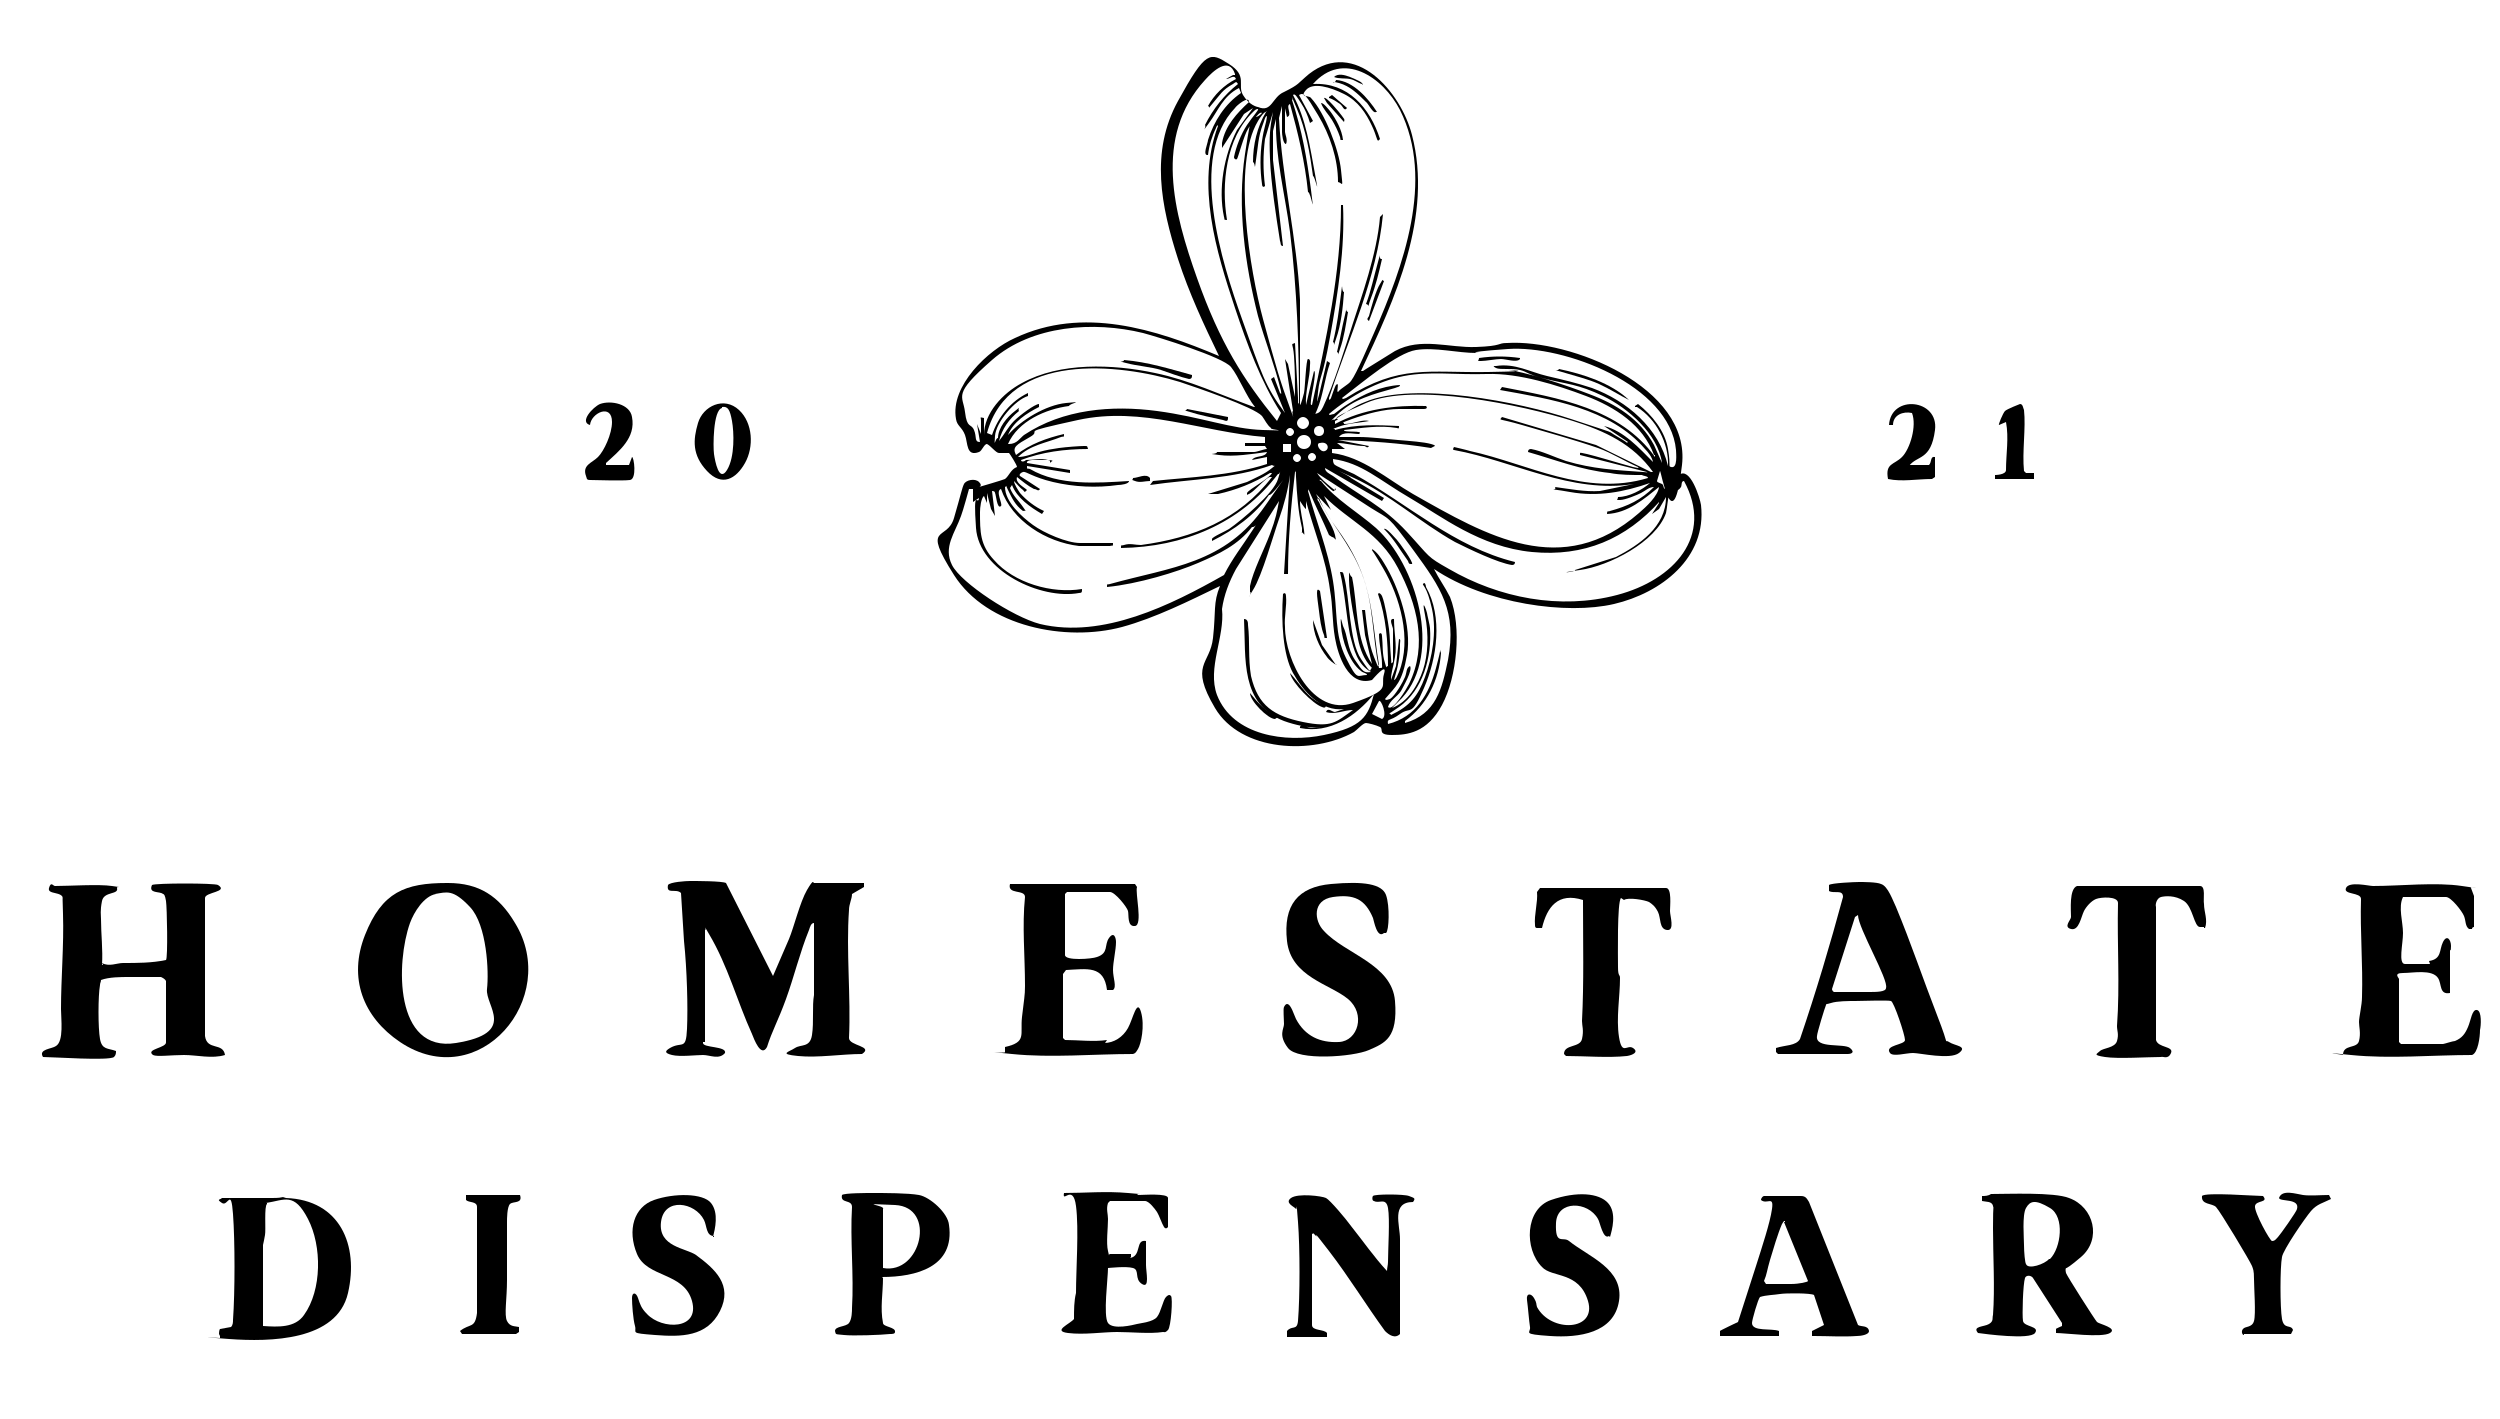 <svg xmlns="http://www.w3.org/2000/svg" id="Layer_1" viewBox="0 0 250 141.9"><path d="M136.6,36.9l2.9-1.8c2.6-1.4,5.4-.3,8.1-.4s2.1-.4,3.1-.4c6.3-.4,18.4,4.4,17.5,12.2s-2.1.5-2.2.6l-.3,1c0,.2.5.2.6.4s0,.5.5.4c1.2-.2.7-1,1.1-1.4,1.1-.9,2.1,2.3,2.2,3,.6,5.3-4,8.8-8.7,9.9s-12.8,0-18-3.5c.5,1,1.1,1.8,1.6,2.8,1.2,3,.7,8-.8,10.8s-3.5,3-5,3-.8-.6-1.2-.8-1.2-.4-1.4-.4c-.3,0-.9.7-1.2.9-4.1,2.3-11.3,2-13.9-2.4s-.5-4.3-.2-7,0-3.5.7-5.2c-3.1,1.5-6.5,3.2-9.8,4.1-5.6,1.5-13.5,0-16.8-5.2s-.7-3.3,0-5.7.8-3,1-3.4,1.1-.6,1.5-.2,0,.5,0,.5c0,0,2.4-.7,2.6-.8.4-.3.6-1,1.2-1.2,0-.2-.7-1.3-.8-1.4-.2,0-.7,0-1,0s-.8-.7-1.2-.9c-.3,0-.5.7-.8.8-1.3.5-1.1-.9-1.4-1.7s-.8-.9-.9-1.6c-.6-3.3,3.2-6.9,5.9-8.1,6.8-3.2,14-.9,20.4,1.8-1.5-3.1-3-6.3-4.1-9.7-1.7-5.3-2.8-10.7,0-15.8s3.2-4.9,5.1-3.7.8,2.1,1.4,3.1,1.4,1.2,1.5,1.2c1.4.6,1.4-1,2.6-1.5,1.6-.8,1.3-.8,2.5-1.8,4.6-3.6,9.2,1.8,10.3,6.1,2.1,8.1-1.7,16.4-5.1,23.6h.2ZM123.5,7.4c-.6-1.8-2.2-.3-3,.6-5.2,5.7-3.1,13.3-.8,19.8s4.6,10.1,8,14.3l.4-.8c-2-3.1-3.4-6.9-4.6-10.5-1.9-5.7-3.9-12.3-1.7-18.2,0-.2-.2.1-.2.2-.4.8-.7,1.8-.8,2.7-.6.1,0-1.2,0-1.5.6-1.9,1.7-3.6,3.3-4.7l-.2-.5c-1.6.8-2.1,2.3-3,3.5s-.2.4-.4.2c.8-1.6,1.9-3,3.3-4.1-.2-.3-.2-.2-.5,0-1.1.6-1.3,1.1-2,1.9s-.2.4-.5.3c.6-1.1,1.6-2.1,2.8-2.7-.2-.5-.6,0-1,0l.7-.4h.2ZM128.5,10.2v3c0,.2.3.8.1,1.2-.3,0-.4-1-.4-1.2v-2.6l-.3,1.2c.3,6.1,1.8,12,2.1,18.2v10.5c.1,0,.4-1.2.4-1.2.1-.4.2-3.4.4-3.4.3,0,.2.5.2.6,0,1.3-.5,2.7-.4,4l.8-3.4c.3,0-.3,2.6-.3,2.9s-.1.5.1.5c1.4-6.6,2.9-13.2,2.9-20h.2c.2,4.3-.5,8.8-1.3,13.2s-1,3.7-1.2,5.5,0,.5.1.3l.8-3.4.3.2c-.5,1.4-.7,3.3-1.3,4.7s-.3.2-.4.4c.6,0,.8-.3,1-.7,1.1-2.3,2.2-5.9,3-8.4s2.4-6.9,2.7-10.6l.3-.3c-.6,6.4-3.4,12.3-5.4,18.4,0,.4.2,0,.2,0s.4-1.2.5-1.3c.4-.4,0,.7.2.7.3-.4,1-.7,1.3-1.1.6-.8,1.8-3.7,2.3-4.8,2.9-6.6,6.1-15.3,2.6-22.3-1.7-3.3-5.7-6-8.7-2.6,3.5-.2,5.7,2.4,6.7,5.5-.1.1-.2.3-.3,0s-.3-.9-.5-1.3c-.6-1.3-1.4-2.5-2.8-3.2s-3.1-1.2-3.8-.4.3.5.5.8c1.4,1.5,2.8,5.2,3,7.2s.2,1.3-.3,1.2c0-2.3-.8-4.7-2-6.7s-1.4-2.3-1.9-2l1.4,2.6-.3.2c-.2-.7-.5-1.4-.9-2s-.6-1-.8-.8c1.3,2.4,1.7,5.2,2.2,7.9.5,2.7,0,.2-.2.2-.3-2.2-.7-4.6-1.6-6.7s-.3-.8-.5-.9c1,3,1.5,5.9,1.9,9s0,.2-.3.2c-.3-3-1-5.9-1.8-8.8-.5.2.3,1.1-.3,1.3l-.3-1.3v-.2ZM122.2,14.3c.3-1.7,1.5-3,2.7-4.1,0-.7-1.3.4-1.4.6-4.7,4.9-1.3,15.5.7,21.1,2,5.6,2.3,6.7,4.3,9.4l-1.4-3.4.3-.2.6,1.6c.2.2.1,0,.1-.2-.6-2.5-1.6-5-2.3-7.5-1.3-5.1-2.1-10.9-1.3-16.2s.6-2.9,1.7-4.1c-.3-.3-1.3,1.4-1.4,1.6-.4.6-1,2.9-1.1,3s-.3,0-.3-.2c.2-1,.7-2.3,1.3-3.2s1.2-1.5,1.1-1.6c-.2,0-.3.1-.5.3-2.7,2.6-3.2,7.2-2.6,10.8-.4,0-.2-.1-.3-.3-.6-2.8,0-6.2,1.3-8.7l1.6-2.2-.9.6-2.2,3.4v-.5ZM126.7,11.2c-.2-.2-.8.7-.9.9-2.6,4.3-.8,15,.5,19.8s1.7,6.2,2.7,8.9c1,2.7,0,.4.3.3l-.8-5.2.3.5.7,3.3c0-1.4,0-2.7-.1-4.1s-.4-1.1.1-1.3c.1,1.8.2,3.7.3,5.5s-.1.5.1.5c0-5.7-.2-11.4-.9-17.1-.5-3.8-1.5-7.5-1.4-11.3l-.3,1.2v2.9l1,8.6c-.3,0-.2-.3-.3-.5-.4-2.5-.9-5.8-1-8.2s0-3.1.3-4.7l-.8,2.7c-.2,1.6-.2,3.1,0,4.7-.2.2-.3,0-.3-.2-.2-1.4-.2-2.9,0-4.3s.4-1.6.5-2.5c-.2,0-.3.6-.4.8-.5,1.3-.5,2.3-.7,3.6-.2,1.3,0,.4-.3.2,0-1.7.4-3.5,1.3-5h0ZM125.5,40.7c-.9-1.1-1.6-3-2.4-4s-7.3-3-8.8-3.4c-4.9-1.2-11.1-.8-15.1,2.7s-2.9,3.5-2.7,5.2.6,1.1.9,1.8,0,1.2.6,1.2l-.3-1.8.4,1c0-.4,0-.9,0-1.3s-.2-.4.3-.3c0,.4,0,.8,0,1.2s0,.5,0,.5c0-2.2,1.9-4.2,3.8-5.2,3.8-2.1,9.1-1.9,13.3-1,3.4.7,6.6,2.2,9.9,3.4ZM163.5,40.6l.3-.2c1.4,1.1,2.7,2.7,3,4.5s0,1.7.3,1.8c.7.2.5-1.4.5-1.7-.6-6.5-11.2-10.5-16.8-10.1s-2.1.4-3.1.4c-2,0-4.2-.6-6.1-.3s-5.3,3.2-7.4,4.8c.1.2.3,0,.4,0,5.4-3.4,8.2-2.5,14.2-2.6s1.1-.2,1.7-.2c1.7,0,6.6,1.7,8.4,2.4,2.7,1,5.1,2.5,6.5,5.1l.8,1.8c-.4-2.9-3.4-5.5-5.9-6.7s-3.7-1.2-5.7-1.7-1.8-.7-2.6-.9-2,0-2.4-.2-.2-.2,0-.2c1.9-.3,3.4.6,5.1,1s3,.7,4.5,1.2c3.5,1.3,6.7,4,7.6,7.8.1-2.3-1.2-4.7-3.1-5.9h-.2ZM100.9,44.4c.8,0,1.1-.6,1.5-.9,3.9-2.6,8.8-3,13.3-2.4s7.4,1.8,10.6,1.9.6,0,.8-.2c-.4-.3-.6-.8-.9-1.2-.8-.9-6.7-2.9-8.2-3.4-6.2-1.9-17.1-3-19.3,5.1l.5.2c.6-1.8,1.9-3.4,3.6-4.2v.3c-1.3.4-3.2,2.6-3.3,4s0,.2.3.2c0-1,.9-2.1,1.7-2.7s.2-.3.4,0c-1,.8-1.7,1.8-2,3,.5-.6.9-1.4,1.5-2s2.1-1.7,2.5-1.7v.3c-1.2.6-2.6,1.5-3.1,2.8,1.3-1.5,3.8-3,5.8-3.2s.4,0,.3.3c-2.3.3-5.1,1.5-6.1,3.8h0ZM165.4,45.5c-1.1-3-3.9-4.8-6.8-5.9s-6.7-2.3-9.9-2.2-5.7-.3-8.3.2-5.4,2-7.5,3.8c0,.2.3,0,.5,0,.4-.3.9-.7,1.4-1,1.6-1,3.3-1.8,5.2-1.9,0,.2-.3.2-.5.3-2.1.6-4.2,1.1-5.8,2.7s-.4.2-.3.5c1-.6,2-1.4,3.1-1.8,4.9-2.1,15.5,0,20.6,1.7s3.3,1,4.7,1.8.7.6,1,.5l-2.4-1.6c2,.5,3.5,2.2,4.9,3.6-.1-.5-.5-1-.8-1.3-3.5-4.1-9.5-5-14.5-5.9l.2-.3c5.6,1.1,11.8,2.1,15.3,7v-.2ZM165.3,47.2c-2-2.8-4.8-4.1-8-5.1-5.1-1.6-15.9-3.9-20.7-1.8s-2,1.3-3.1,1.8v.3c2.8-1.5,6-1.9,9.1-1.8.2.2,0,.3-.2.3h-2.5c-1.5,0-3.3.5-4.7,1s-.7.3-.8.5c.6,0,1.2-.2,1.7-.3s.8,0,.8,0c-1,.2-2.1.2-3.1.6s-.3,0-.3.3c2.1-.6,4.3-.5,6.4-.4,0,.2,0,.3-.2.2-1.8-.3-3.5,0-5.3.2-.1.3,2.1,0,1.5.4-.6,0-1.6-.3-2,.3h2c1.2,0,2.7.2,3.9.3s2.6.2,3.3.4.3.2,0,.4c-3.1-.5-6.2-.7-9.3-.8l3.1.6c-.2.3-.3,0-.5,0-.9,0-1.8-.3-2.7-.3l.8.6h-1.3v.4c3.1.4,5.5,2.6,8.1,4.1,7.4,4.2,14.9,8.6,22.6,1.9.7-.6,1.9-1.7,2-2.6-1.5,1.2-3.1,2.6-5.2,2.7,0-.4.1-.2.3-.3,1.8-.5,3.1-1.1,4.4-2.4-.5,0-.9.4-1.3.6s-1.6.7-2.1.7-.2,0-.2-.3c1.1,0,2.4-.7,3.2-1.4-2.6.9-5.2,1.4-8,.9s-1.2,0-1.5-.5c1.5.2,3,.5,4.5.4l3.4-.7c-6.3,1-12-2.3-18-3.4-.2,0,0-.3,0-.3,0,0,1.3.3,1.6.4,5.9,1.3,11.5,4.6,17.8,2.7,0-.2-.5-.2-.6-.3-1,0-2.2,0-3.2-.2-2.9-.3-5.4-1.3-8.2-2.1q0-.3.3-.3c1.1.2,2.3.8,3.5,1.2,2.7.8,4.9.9,7.7,1.1s.5.2.4,0l-6.7-1.7v-.2c0-.2,4.5,1.2,5.3,1.4s.5,0,.5,0c-1.4-.6-2.6-1.4-4-1.9-2.3-.8-5.2-1.6-7.6-2.3s-2.3-.4-2-.8l9.4,2.8,5.5,2.7h.2ZM105.3,46h-2s-.7,0-.6.3l4.3.7v.3l-4.3-.7c0,.4,0,.2.3.3,2.9,1.7,6.7,1.4,9.9,1.2,0,.3-.8.4-1.1.4-2.1.3-4.4.2-6.5-.3s-2.7-1.1-3-1-.4.3-.3.4l2,1.3c-.2.3-.3,0-.6,0-.6-.3-1.2-.8-1.7-1.2-.2.6.7,1,1,1.3-.3.3-.2.2-.4,0-.3-.2-.6-.6-.9-.9,0,.3.4.9.6,1.2.6.7,1.5,1.4,2.4,1.8l-.2.3c-1.2-.7-2.5-1.6-3-2.9l-.2.3c.3.8.9,1.3,1.3,1.9s.3.3,0,.4c-.8-.6-1.1-1.3-1.5-2.1s0-.4-.3-.3c0,1.5,1.7,3,2.8,3.8s3.4,1.8,4.7,1.8h3.3c0,.4,0,.2-.3.3-.5,0-2.5,0-3.1,0-3.3-.4-6.7-2.5-7.8-5.7-.6.2.2,1.5,0,1.7-.4.4-.5-1.2-.6-1.3q0-.2-.3-.2l.3,2.5-.4-.7-.4-1.6v1l-.3-.7c-.3.2-.4,1.2-.4,1.6,0,2,0,3.3,1.4,4.8,2,2.3,5.8,3.4,8.8,2.9,0,.3,0,.4-.3.4-3.8.7-10-2.2-10.3-6.5s.2-2.1.3-3l-.6.4v-1.3h-.4c0,0-.6,2.2-.8,2.7-.6,1.7-1.8,3.1-.9,4.9s6.1,5.2,8.8,5.9c6.3,1.5,13.1-1.9,18.4-4.9.8-1.6,1.9-3,2.8-4.4s.4-.3,0-.4c-1.4,1.8-3.3,2.7-5.4,3.6s-6,2.1-9.1,2.4c0-.4,0-.2.3-.3,6.1-1.7,11.5-2,15.5-7.8,4-5.8.8-.9.4-1.1-1.4,2-3.5,3.5-5.7,4.6,0,0,0,0,0-.2,0-.2,1.4-.8,1.7-1,1.3-.9,4.5-3.6,4.9-5s.2-.4,0-.5c-3.8,5-9.5,7.3-15.7,7.4,0-.4,0-.2.3-.3.6-.2,1.1,0,1.7,0,5.2-.7,9.8-2.5,13.1-6.8,0,0,0,0-.2,0-.3,0-1.4,1.2-1.8,1.5s-.4.2-.5.3c0,0,0,0,0-.2.2-.4,2.2-1.4,2.5-2h-.2c-1.6,1-3.4,1.7-5.2,2.1h-1l3.9-1.2c.8-.4,1.8-.8,2.5-1.4s.4,0,0-.3c-3.9,1.4-8.1,1.4-12.2,2l.3-.4c3.8-.4,7.7-.5,11.4-1.7v-.7c0,0-1.5.3-1.5.3.3-.5,1.3-.2,1.5-.8-1.5.2-3.3.5-4.8.3s-.2,0-.2-.3h3.7c.3,0,1-.3,1.3-.3l-.2-.3h-2v-.3h2v-.6c-6.3-.5-12.3-3.1-18.7-1.7s-3.4.9-4.8,1.7-1.8,1-1.4,1.8c1.4-1.1,3.1-1.7,4.8-2.1,0,.4,0,.2-.3.3-1.5.6-3.1.8-4.3,2,.7,0,1.4-.3,2.1-.5s1.3-.3,2-.4,2.1-.2,2.5-.2.3,0,.4.3c-2.3,0-4.6.3-6.7,1.1,0,.2.3.2.5,0,.7,0,1.5-.2,2.2,0s.4,0,.2.3v-.2ZM130.9,42.3c0-.3-.3-.6-.6-.6s-.6.3-.6.6.3.6.6.6.6-.3.6-.6ZM132.4,43.1c0-.3-.2-.5-.5-.5s-.5.2-.5.5.2.5.5.5.5-.2.5-.5ZM129.4,43.2c0-.2-.2-.4-.4-.4s-.4.2-.4.4.2.4.4.4.4-.2.4-.4ZM131.1,44.2c0-.4-.3-.7-.7-.7s-.7.3-.7.7.3.7.7.7.7-.3.7-.7ZM129.1,45v-.6h-.8v.8h.8v-.2ZM132,44.3c-.5,0,0,1,.5.8s.3-1-.5-.8ZM131.6,45.7c0-.2-.2-.4-.4-.4s-.4.2-.4.4.2.4.4.4.4-.2.4-.4ZM130.1,45.8c0-.2-.2-.4-.4-.4s-.4.2-.4.4.2.4.4.4.4-.2.4-.4ZM166,50.1c-3.4,3.8-7.6,5.6-12.8,5.1s-9.1-3.6-12.2-5.4-4.8-3.5-7.7-3.9c0,.2,0,.3.1.5s1.6.8,2,1c5.4,3,10,7.3,16.1,8.8q0,.3-.3.3c-1.4-.2-4.3-1.6-5.7-2.3-3.4-1.9-6.6-4.8-10.1-6.4s-.5-.3-.3,0l3.3,2-.2.3-5.7-3.3c0,.4.5.6.8.8,2.7,2,5,3,7.4,5.6s1.9,2.4,4.2,3.7c5,2.9,11.1,4.1,16.8,2.6s9.7-5.9,6.7-11.4c-.3,0-.2.4-.3.6-.3.5-1.1.6-1.2.8s-.2,1.4-.3,1.8c-1,2.9-5.7,5.3-8.6,5.7s-.3.2-.5,0l4.1-1.3c2.3-1.2,5-3,5-6l-.7,1.2-.7.5.7-1.1v-.2ZM130.2,52.8c-.4-1.7-.5-3.3-.6-5.1s.1-.5-.1-.5c-.4,3.4-.7,6.8-.7,10.2h-.4l.6-9.9c-.2,1.5-.6,3-1.1,4.4s-1.7,5.7-2.6,7.1,0,.2-.3.2v-.6c.3-1.5,1.4-3.6,2-5.2s.7-2.2.9-3.3l-4.3,6.8c-.7,1.3-1.2,2.6-1.4,4,.3,2.8-1.5,5.9-.5,8.6,1.6,4.1,6.9,4.8,10.7,4s4.4-1.8,5-4.1c-1.8,2.2-4.4,4-7.4,3.4-.1-.5.8,0,1.2,0s.9,0,.9,0c-1.2,0-2.6-.3-3.7-.7-4.4-1.7-3.8-6.2-4-10.2.4,0,.4.4.4.6.2,1.7,0,3.3.3,5.1.7,3,2.3,4,5.2,4.6,2.9.6,3.3,0,5-1.2-.9,0-1.8.5-2.7.2.2-.5.6,0,.9,0l.9-.3c-2.3.3-4.1-1.8-5.1-3.6s-1.2-5.1-1-7.9c.2-.2.3,0,.3.2.1,1-.2,2.1-.1,3.1,0,3.3,2.8,9,6.8,7.6s2.7-1.6,3.1-2.9-1.1.5-1.2.6c-2.4.7-3.4-2.5-3.7-4.2s-.2-3.2-.5-4.8c-.4-3.1-1.6-5.9-2.4-8.9v.8c-.1,0-.6-.8-.6-.8,0,1,.3,2,.4,2.9s0,.2-.3.2h.1ZM140.5,72.3c3.1-.9,3.7-3.4,4.3-6.3.9-4.9-.7-7.2-3.4-10.9s-2.4-3.1-4.3-4.3l-5.4-3.5c.4.6.9,1,1.5,1.5s.3,0,.3,0c0,0,0,.4-.2.3s-.8-.7-1.1-1-.3,0-.1,0c1.4,1.8,3.8,3.2,5.5,4.7,4,3.6,6.7,12.5,2.6,17l-1,1c1.6-.6,2.6-2.3,3.1-3.8s.6-3.5.2-5.5.2-.3.2-.2.3,1.3.3,1.5c.2,2.9-.7,6.2-3.1,7.9s-1,.2-.8.8c1.9-.9,2.7-1.9,3.4-3.8s1.2-4.5.7-6.8-1-2.4-.9-2.5c.2-.3.3.2.3.3,1.7,3,1.1,7.1-.2,10.1s-1.3,1.8-2.4,2.6-1.3.4-1.2,1c2.8-.7,4.1-3,4.8-5.6s.3-1.8.5-1.5c-.2,2.7-1.4,5.2-3.6,6.8h0ZM132.9,53.5c-.6-1.4-1.3-2.8-1.9-4.2s0-.4-.2-.2c.8,3,2,5.9,2.5,9s.1,5.3,1.3,7.7c1.2,2.4,1.1,1.7,2.1,1.7,0-.2-.4-.2-.6-.4-1.2-.9-1.9-3.1-2-4.5s.1-.3.2,0c.5,1,.4,2.2,1.2,3.4s.9,1.3,1.6,1.2c-1.4-.8-1.7-2.2-2.1-3.7-.4-2.1-.5-4.2-1-6.3.3,0,.3,0,.4.4.6,2.3.5,6.5,1.7,8.3s.8,1,1.1.9c-.8-.8-1.2-1.9-1.4-2.9s-.9-4.5-.9-5.9,0-.4.3-.3c.6,2.9.3,6.2,2,8.7l-.7-2.9-.3-2.5h.3c.2,1.6.3,3.2.9,4.7s.3.7.5.8c-.6-3.6-.6-6.8-2.1-10.1s-2.9-4.1-3.9-6.6c-.3,0-.1.3,0,.4.4,1,1.4,2.4,1.6,3.3s0,.2-.3.2l-.3-.2ZM139.3,66.2v-3.3c0-.2-.5-1.1.1-1,0,1.3.3,2.6.1,3.8s-.4,1.5-.4,2.3l.5-1.4.3-2.7c.2,0,.1.3.1.5,0,1.3-.2,2.3-.6,3.6.2,0,.4-.6.5-.8,1.3-3.3.1-7.5-1.6-10.4s-.9-1.2-1.1-1.9c.5.3.9.9,1.2,1.4,1.5,2.4,2.8,6.4,2.3,9.2s-1.1,3.1-2.2,4.4c.1.2.4,0,.5,0,.5-.3,1.3-1.7,1.5-2.2s.1-.9.5-1.1c.3.4-.7,2.1-.9,2.5-.4.6-1.1.9-1.3,1.6.5.5,1.9-1.9,2.1-2.3,1.9-3.9.8-8-1.1-11.6s-4.8-4.6-7.4-7.2l.7,1.4-1.5-1.6c1.4,2.9,3.4,4.9,4.6,8s1,6.2,1.7,9.4c.4,0,.3,0,.3-.4,0-.9-.3-2-.3-3,.2-.2.3,0,.3.2.1.9,0,1.8.3,2.7s-.1.4.3.3c0-2.4-.2-4.9-1-7.2.1-.2.3,0,.4.2.3.7.6,2.6.7,3.3s.1,1.9.2,2.9-.1.5.1.5h0ZM137.9,70.1l-.7,1.3,1,.5c.6-.3-.1-2-.3-1.8Z"></path><path d="M70.3,104.3c0,.5,2.4.3,2.2,1-.6.7-1.5.2-2.2.2s-2.3.2-3.1,0-.7-.4-.2-.7c1.2-.7,1.6.3,1.7-1.9s0-5.9-.3-8.8l-.3-4.8c-.5-.5-1.5.2-1.3-.8.2-.3,1.8-.4,2.2-.4.7,0,3.2,0,3.6.2l4.7,9.3c.5-1.2,1.1-2.5,1.6-3.7s1.1-3.7,1.8-4.9.6-.7.7-.7h5v.4c0,0-1.2.7-1.2.7,0,.5-.3,1-.3,1.6-.3,4.1.2,8.7,0,12.8,0,.8,2.5.8,1.3,1.6-2,0-4.4.4-6.4.2s-.9-.4-.3-.8,1.5,0,1.7-1.3,0-2.9.2-4v-7.2c-.3,0-.4.4-.5.7-.9,2.2-1.5,4.7-2.3,6.9s-1.4,3.2-1.9,4.8c-.6,1.1-1.3-.8-1.5-1.3-1.5-3.3-2.4-6.8-4.3-10s0-.4-.4-.4v11.2h-.2Z"></path><path d="M10.2,96.3c.7.4,1.5,0,2.1,0,1.4,0,2.9,0,4.3-.3.2-.2.1-5.3,0-5.9s-.2-.7-.3-.7c-.3-.3-1.5,0-1.1-.9.3-.2,6.3-.2,6.6,0,1.1.7-1.3.7-1.3,1.3v13.8c.2,1.5,1.8.6,2,1.9-1.3.4-2.8,0-4.1,0s-2.7.2-3.1,0c-.8-.6,1.4-.7,1.3-1.3v-6.1c-.1-.2-.3-.3-.5-.4-.7,0-2.4,0-3.2,0s-2,0-2.8.3c0,.2-.1.3-.1.5-.2,1.1-.2,4.3,0,5.4s.8.9,1.6,1.2c0,.2,0,.4-.2.6-.5.4-6.1,0-7.1,0-.5-.8.9-.8,1.3-1.1.8-.5.5-2.7.5-3.7,0-3.1.3-6.4.2-9.5s0-1.2,0-1.5c0-.8-1.6-.4-1.4-1.1s.4-.2.6-.2c1.4,0,4.4-.2,5.7,0s.4,0,.5.2c.2.7-1.3.3-1.5,1.3s-.1,1.4-.1,1.8c0,1.5.2,3.1.1,4.6h.1Z"></path><path d="M44.8,88.3c3.1,0,5.1,1.3,6.7,4,4.6,7.5-3.6,17.2-11.5,11.9-3.7-2.5-5.2-6.4-3.5-10.7s4-5.2,8.2-5.2h0ZM43.6,89.4c-1.2.2-2.2,1.8-2.6,2.9-1.4,3.9-1.6,13,4.6,12s2.9-3.7,3.1-5.4,0-6.4-1.7-8.2-2.3-1.5-3.5-1.3h.1Z"></path><path d="M177.8,105.4l-.2-.2v-.4c.9-.3,2-.2,2.4-.9,1.6-4.7,3-9.4,4.3-14.2,0-.8-.9-.3-1.4-.6v-.6c.2-.2,2.6-.3,3-.3s1.8,0,2.2.2c.7.2,1.2,1.7,1.5,2.3,1.5,3.6,2.7,7.2,4.1,10.8s.6,2.3,1.2,2.7,1.9.4,1,1.1-3.9,0-4.6,0-2,.4-2.3,0c-.6-.8,1.5-.8,1.5-1.3s-1.1-3.8-1.4-3.9-3,0-3.6,0-1.8,0-2.4.2-.4,0-.5.2-.9,2.8-.9,3.1c-.2,1.3,2.7.7,3.3,1.2s0,.6-.2.6h-7.1,0ZM185.8,91.5l-.3.2-2.3,7.2c0,0,0,.2.2.3.5,0,2.8,0,3.5,0s1.7,0,1.7-.4c.3-.8-2.8-6-2.8-7.3h0Z"></path><path d="M242.9,96.1c1.3-.2,1-1.1,1.4-1.9s.8-.2.8.4-.1.4-.1.4v4.3c-1.1.2-.8-.9-1.2-1.5-.6-.9-2.5-.5-3.5-.5s-.4.5-.4.6v6.3l.2.2h4.2c.1,0,1-.3,1.2-.3.7-.3,1-.7,1.3-1.4s.4-1.8.9-1.7.4,1.6.3,2c0,.7-.2,2.3-.8,2.5-3.9,0-8.2.4-12.1,0s-.5,0-.8,0c0-1.1,1.4-.6,1.6-1.4s0-1.4,0-1.9.3-1.7.3-2.5c.1-3.3-.2-6.5-.1-9.8,0-.7-1.8-.4-1.5-1.1s2.3-.2,2.7-.2c2.7,0,6.3-.4,8.9,0s.6,0,.9.2l.3.8v3.1s-.2,0-.2.2h-.3c-.4-.3-.3-.8-.5-1.3s-1.3-1.9-1.8-1.9h-4.3c-.5,1,0,2.5,0,3.6s-.5,3.1.2,3.1,1.9,0,2.5,0h0Z"></path><path d="M110.4,104.3c1,0,1.9-.6,2.4-1.5s.9-3,1.3-1.6,0,3.2-.3,3.7-.3.4-.5.5c-3.9,0-8.2.4-12.1,0s-.5,0-.7-.2v-.5c2.2-.5,1.5-1.2,1.7-3s.3-2.1.3-3.1c0-3-.3-6,0-8.9,0-.8-1.8-.2-1.5-1.3h12.5l.2.3c-.2.6.6,3.8-.2,3.9s-.6-1.1-.7-1.5-1.3-1.9-1.8-1.9h-4.3l-.2.2v6.1c0,.6,2.7.4,3.2.2,1.2-.4.7-1.2,1.2-1.9s.7,0,.7.4c0,.8-.3,2-.3,2.8s.4,1.7,0,2h-.6c-.3-2.5-2-2.1-4.1-2l-.3.4v6.4l.2.2c1.3,0,2.9.2,4.2,0l-.2.3Z"></path><path d="M138.4,93.3c-.7.6-1-1.2-1.1-1.5-.8-1.9-1.9-2.4-4-2.1s-1.9,2.4-.9,3.4c2.1,2.3,6.8,3.3,7.1,7s-1,4.2-2.6,4.9-7.1,1.1-8.1-.2-.4-1.9-.4-2.4-.1-1.5,0-1.7.2-.3.3-.3c.4,0,.7,1.1.9,1.5.9,1.7,2.4,2.4,4.3,2.3s2.7-2.8.9-4.3-5.7-2.2-6.1-5.8,1.1-5.4,4.4-5.7,5.1,0,5.5,1.1.3,3.6,0,3.8h-.2Z"></path><path d="M206.6,126.8c-.1.2,0,.4,0,.5.1.3,2.9,4.7,3.1,4.9s2.1.6,1.3,1.1-4.5,0-5.4,0v-.4c-.1,0,.6-.3.6-.3v-.3l-2.9-4.5c-.2-.3-.7-.3-.8,0-.2.6-.3,3.7-.2,4.3s1.7.5,1.2,1.2-5,.1-5.7,0c-.6-.7.6-.6,1.1-.9s.3-.6.4-.9c.2-2.7,0-5.9,0-8.7s.1-1.7,0-2.2-.7-.4-1.1-.5v-.5c.3,0,.6,0,.9-.2,1.7,0,6.3-.2,7.8.4,2.5.9,3.3,4.1,1.2,5.9s-1.5.9-1.6,1h0ZM205,125.9c1.1-1.1,1.5-4.2,0-5.1s-2-.7-2.4,0-.2,3-.2,3.7.1,1.8.2,1.9c.2.6,1.9,0,2.3-.5h0Z"></path><path d="M21.9,133.4s0-.4.1-.5l1.1-.2c.2-.2.2-.5.2-.7.2-2.8.2-7.9,0-10.6s-.5-.7-1.1-1.1-.2-.3,0-.5c0,0,.3,0,.4,0,1.3,0,3.2,0,4.6,0s.8-.2,1.4,0c5.4.2,7.3,4.7,6.2,9.5s-7.8,4.9-11.9,4.6-.9-.1-.9-.1v-.2ZM26.7,120.4c-.3.2-.1,2.6-.2,3.1s-.1.6-.2,1v8.1c1.5.1,3.2.2,4.1-1.1,1.8-2.5,1.8-6.9.4-9.6s-2.3-1.9-4.2-1.6h.1Z"></path><path d="M220.4,92.7h-.4c-.6,0-.7-2-1.6-2.6s-1.9-.5-2.3-.4-.6.7-.5,1v13.3c.2.8,1.8.6,1.5,1.3s-.8.3-1,.4c-1.3,0-4.3.2-5.6,0s-.8-.3-.5-.6,1.5-.3,1.7-1,0-1,0-1.5c.3-4.1,0-8.2.1-12.3,0-.7-1.7-.6-2.2-.4s-1,.8-1.2,1.2c-.3.6-.5,2-1.3,1.8s0-.9,0-1.2c0-.7-.2-2.8.6-3.1h12.3c.6,0,.3,1.3.4,1.8,0,.8.4,1.6.1,2.4h-.1Z"></path><path d="M162.1,89.8c-.4.4-.3,5.9-.3,6.9s.2.7.2,1.1c0,1.9-.4,4-.1,5.9s.8.7,1.4,1.1,0,.7-.6.8c-1.9.2-4.2,0-6.1,0l-.2-.2c0-1,1.6-.6,1.8-1.5s0-1.3,0-1.8c.2-3.9.1-7.9.1-11.8v-.3c-2.5-.8-3.6.7-4.1,2.8h-.5c-.2,0-.2-.2-.2-.3-.1-1,.3-2.3.2-3.3l.3-.4h12.6c.6,0,.4,1.8.4,2.3s.5,2-.3,1.9-.6-1.2-.9-1.8-.6-.8-.9-1c-.4-.2-2.1-.5-2.5-.2l-.3-.2Z"></path><path d="M128.7,133.5v-.4c.5-.6,1,0,1.1-1,.2-2.5.2-7.3,0-9.9s-.1-1.1-.2-1.3-1.2-.6-.5-1.1,3.1-.2,3.5,0,2,2.1,2.5,2.8c1.2,1.5,2.3,3.1,3.6,4.5,0-.3.1-.6.1-.9,0-1.2.2-4.3,0-5.4s-.9-.4-1.4-.7c-.2,0-.2-.4-.1-.5.1-.2,3.1-.2,3.6,0s.7.2.4.6c-2.2,0-1.3,2.3-1.3,3.7v9.5c-.5.5-1.1.1-1.5-.3-1.9-2.6-3.6-5.4-5.6-8s-1-1.2-1.3-1.5-.2-.3-.4-.2v9.1c0,.6,1.2.4,1.5.8v.4h-4Z"></path><path d="M88.3,127.8c0,1.5-.3,3,0,4.5,0,.4,1.3.4,1.2.9,0,.2-.3.2-.5.2-.9.1-3.7.2-4.6.1s-.8,0-.9-.4c0-.5,1.1-.4,1.4-.8s.3-1.2.3-1.5c.2-3.3-.2-6.8,0-10.1,0-.8-1.2-.3-1-1.2.2-.2,2.5-.2,3-.2,1.3,0,3.6,0,4.7.2s2.9,1.8,3,3c.6,4.2-3.3,5.2-6.7,5.2h0ZM88.3,126.8c3.8.7,5.4-6.1,1.2-6.3s-.9,0-1.2.4v5.9Z"></path><path d="M172,133.4v-.3c-.1,0,1.8-.9,1.8-.9.6-1.9,1.2-3.7,1.8-5.6s1.4-4.3,1.6-5.7-.5-.4-1.1-.9c0-.2.2-.4.3-.4.3,0,3.2,0,3.7,0s.6.3.8.6l4.9,12.3c.3.2,1,0,1.1.6,0,.4-.9.5-1.2.5-1.4.1-2.9,0-4.3,0h-.2v-.5l1.2-.6-1-3c-.3-.2-2.8-.2-3.4-.1s-1.4.1-2,.3c-.2.2-.8,2.3-.8,2.6,0,.9,2,.5,2.7.8v.5h-5.9v-.2ZM178.5,122.1c-.2,0-.2.2-.3.3-.4.9-.9,2.6-1.2,3.6s-.3,1.4-.6,2.1l.2.3h2.5c.8,0,1.7-.2,1.7-.3l-2.4-5.9h.1Z"></path><path d="M113,125.8c1.2-.2.5-1.9,1.6-1.7,0,.8,0,1.7,0,2.4s.4,2.4-.4,1.9-.2-1.4-.9-1.6-2.4,0-2.5,0c0,1-.5,4.8,0,5.5s2.5.2,2.9.1,1.6-.2,2-.7.6-1.7.9-2,.4-.2.5-.1c.2.2,0,3.1-.3,3.4s-.3.2-.5.2c-1.3.2-3.2,0-4.6,0s-3.3.3-4.9.1.2-.9.6-1.4c0-.9,0-1.8.2-2.6,0-2.3.3-6.4,0-8.7s-1.4-.2-1.2-1.3c2.1,0,4.2-.2,6.4,0s.6,0,1,.2c.5,0,3-.2,3,.3v2.9c0,0-.2.3-.4,0s-.5-1.2-.7-1.5-.8-1.1-1.2-1.1h-3.5l-.2.2c-.2.6,0,1.1,0,1.6,0,.9-.2,2.4,0,3.2s0,.3.2.3c.6,0,1.5,0,2.1,0v.3Z"></path><path d="M71.4,123.6c-.8,0-.7-1-1-1.6-.9-1.8-4-2.3-4.3.2s2.5,2.6,3.5,3.3c1.9,1.4,3.7,3,2.4,5.6s-3.9,2.6-6.5,2.4-1.8-.2-2-.9-.3-2.2-.3-2.8.4-.6.6,0,.3,1,.9,1.6c1.5,1.6,5.3,1.6,4.5-1.3s-4.5-2.3-5.5-4.7-.3-4.7,1.7-5.4c2-.7,4.9-.7,5.7.3s.4,2.6.2,3.4h.1Z"></path><path d="M160.9,123.6c-.6.4-.9-1.4-1.1-1.7-1-1.8-4.1-1.9-4.2.4s.7,1.3,1.3,1.8c2,1.6,5.5,2.8,5,6s-4,3.7-6.9,3.5-1.9-.3-2-.9-.2-2-.3-2.7.4-.7.7-.2.2.6.3.9c1.4,2.6,6,2.4,5.1-.6s-3.6-2.3-4.6-3.4c-1.8-1.8-1.7-5.8.9-6.7s4.8-.7,5.7.3.4,2.7.2,3.4h0Z"></path><path d="M224.4,133.5c-.2,0-.3-.4-.1-.6.2-.3.9-.1,1.1-.8s0-3.3,0-4.2-.1-1-.2-1.3c-.2-.5-3.2-5.5-3.6-5.9s-1.5-.2-1.4-1.1c.3-.4,5.3,0,6.1,0,.6.7-.7.4-.8,1s1.5,3.5,1.7,3.5c.3,0,.4-.2.6-.4s1.9-2.6,1.9-2.8c.3-1.1-1.7-.7-1.8-1.1.3-.9,1.7-.4,2.4-.3s1.8,0,2.6,0l.2.4c-.8.4-1.4.5-2,1.2s-2.8,3.9-2.9,4.6c-.2,1-.2,5.1,0,6.2s.9.5,1.1,1.1l-.2.4h-4.7Z"></path><path d="M52,119.5c.3.9-.7.6-1,.9s-.3,1.5-.3,1.8c0,1.9,0,3.9,0,5.8s-.3,3.5,0,4.1.8.5,1.2.6v.5c0,0-.3.2-.3.2h-5.4l-.2-.3c1-.8,1.5-.2,1.7-1.8v-10.6c0-.6-.8-.4-1.1-.7v-.5h5.5-.1Z"></path><path d="M73.9,41c1.4,1.3,1.5,3.7.6,5.3s-2.3,2.4-3.8.8-1.4-3.1-.9-4.8,2.6-2.7,4.1-1.3ZM72.2,40.8c-.9.2-.9,3.9-.8,4.6s.5,2.9,1.3,1.6.7-3.8.5-4.9-.4-1.5-1-1.4h0Z"></path><path d="M60.5,46.5h2.4l.3-.8c.2,0,.5,2.2-.2,2.3s-3.6,0-4,0-.3-.2-.4-.4c-.4-1.1.6-1.3,1.2-1.9s1.4-2.3,1.4-3.5c0-1.9-2.1-.9-2.2.3-1.1-.3.3-1.8,1-2.1,1.1-.4,3,0,3.2,1.3.4,2.1-1.3,3.4-2.6,4.6v.2Z"></path><path d="M190.7,46.5h2.2c.3-.3.1-.9.6-.8v2l-.3.2c-1.5,0-3,.3-4.4,0-.3-1.6.6-1.4,1.4-2.2s1.5-3.1,1-4.4c-.9-.2-1.9.2-1.9,1.2h-.4c.2-3.1,5-2.6,4.6.5s-1.8,2.5-2.6,3.6h-.2Z"></path><path d="M199.5,47.9v-.4s1.1,0,1.1-.5c0-1.6.3-3.2,0-4.8l-.7.3c-.1,0,.4-1.2.6-1.4s1.5-.7,1.5-.7c.3,0,.3.4.4.6.2,1.8-.2,4.2,0,6.1l.2.2h.8v.6h-3.9Z"></path><path d="M115,48.1c-.5,0-1,.2-1.5,0s-.2,0-.2-.3c.5,0,1.3-.5,1.7,0h0Z"></path><path d="M134.4,29.2c-.1,1.5-.3,3.3-.8,4.7s0,.4-.3.3c.4-1.6.6-3.2.8-4.8s0-.2.3-.2Z"></path><path d="M137.6,11.2c-.3.2-.8-.9-1-1-.8-.8-1.6-1.6-2.7-1.9s-.4.2-.3-.3c1.7.1,3.2,1.8,4.1,3.2h-.1Z"></path><path d="M138.2,25.9c-.3,1.3-.6,2.6-1.1,3.9s0,.7-.5.6c.5-1.3.8-2.8,1.2-4.2s0-.4.3-.3h.1Z"></path><path d="M134.3,14c-.4,0-.2,0-.3-.3-.2-.6-.5-1.2-.8-1.7s-.9-1.1-1.1-1.7c.3,0,.7.6.9.8.6.8,1.2,1.9,1.3,2.9h0Z"></path><path d="M138.4,28.1l-1.5,4c-.3-.2-.1-.3,0-.5.2-.8.7-2.6,1.1-3.2s.1-.4.4-.3Z"></path><path d="M134.8,31.2c-.2,1.2-.4,2.6-.8,3.7s0,.4-.3.3c.3-1.2.5-2.5.8-3.7s-.1-.4.3-.3Z"></path><path d="M134.4,12.2l-1.7-1.9-.3-.5c.2-.2,1.6,1.5,1.8,1.8s.3.3.2.6Z"></path><path d="M136.2,8.4c-.4-.1-.7-.4-1.2-.5s-1.1,0-1.6-.2c.4-.4,1.1-.2,1.6,0s1.5.6,1.2.8h0Z"></path><path d="M132.9,9.7l.3-.2,1.5,1.3c-.3.4-.4-.2-.7-.4s-.7-.5-1.1-.6h0Z"></path><path d="M133.7,66.5c-.2,0-.9-.6-1-.8-.8-1-1.4-2.4-1.4-3.7l.9,2.5,1.4,2h.1Z"></path><path d="M132,59.1l.7,4.7c-.4,0-.2,0-.3-.3-.3-.7-.4-1.6-.5-2.4s-.2-1.4-.2-1.8.1-.4.3-.2Z"></path><path d="M132.6,70.5c0,.3-.2.3-.4.2-.9-.3-3-2.4-3.2-3.4,1.1,1.2,1.9,2.8,3.6,3.2h0Z"></path><path d="M127.8,71.7l-.3.2c-.7,0-2.5-1.8-2.5-2.6.8,1,1.6,1.9,2.8,2.4Z"></path><path d="M119.2,37.6q0,.3-.3.3c-.9-.2-1.9-.6-2.8-.9s-2.4-.4-3.5-.7-.2,0-.2-.3c2.4.2,4.6.9,6.8,1.5h0Z"></path><path d="M122.8,41.8c0,.4-.2.3-.5.2-.9-.2-2.4-.5-3.3-.8s-.4,0-.3-.3l4.1.8h0Z"></path><path d="M162.9,40c-1-.5-1.9-1.1-3-1.6s-2.4-.8-3.7-1.2-.4,0-.3-.3c2.4.5,5.2,1.4,7,3.1Z"></path><path d="M152,35.9c-.3.4-1.4,0-1.9,0s-1.5.2-2,.2-.2,0-.2-.3c1.4-.2,2.7-.2,4.1,0h0Z"></path><path d="M141.2,56.4c-.3,0-.3,0-.4-.3-.8-1.1-1.4-2.2-2.4-3.2.2-.2,1.1.9,1.3,1.1.2.2,1.7,2.3,1.5,2.4h0Z"></path></svg>